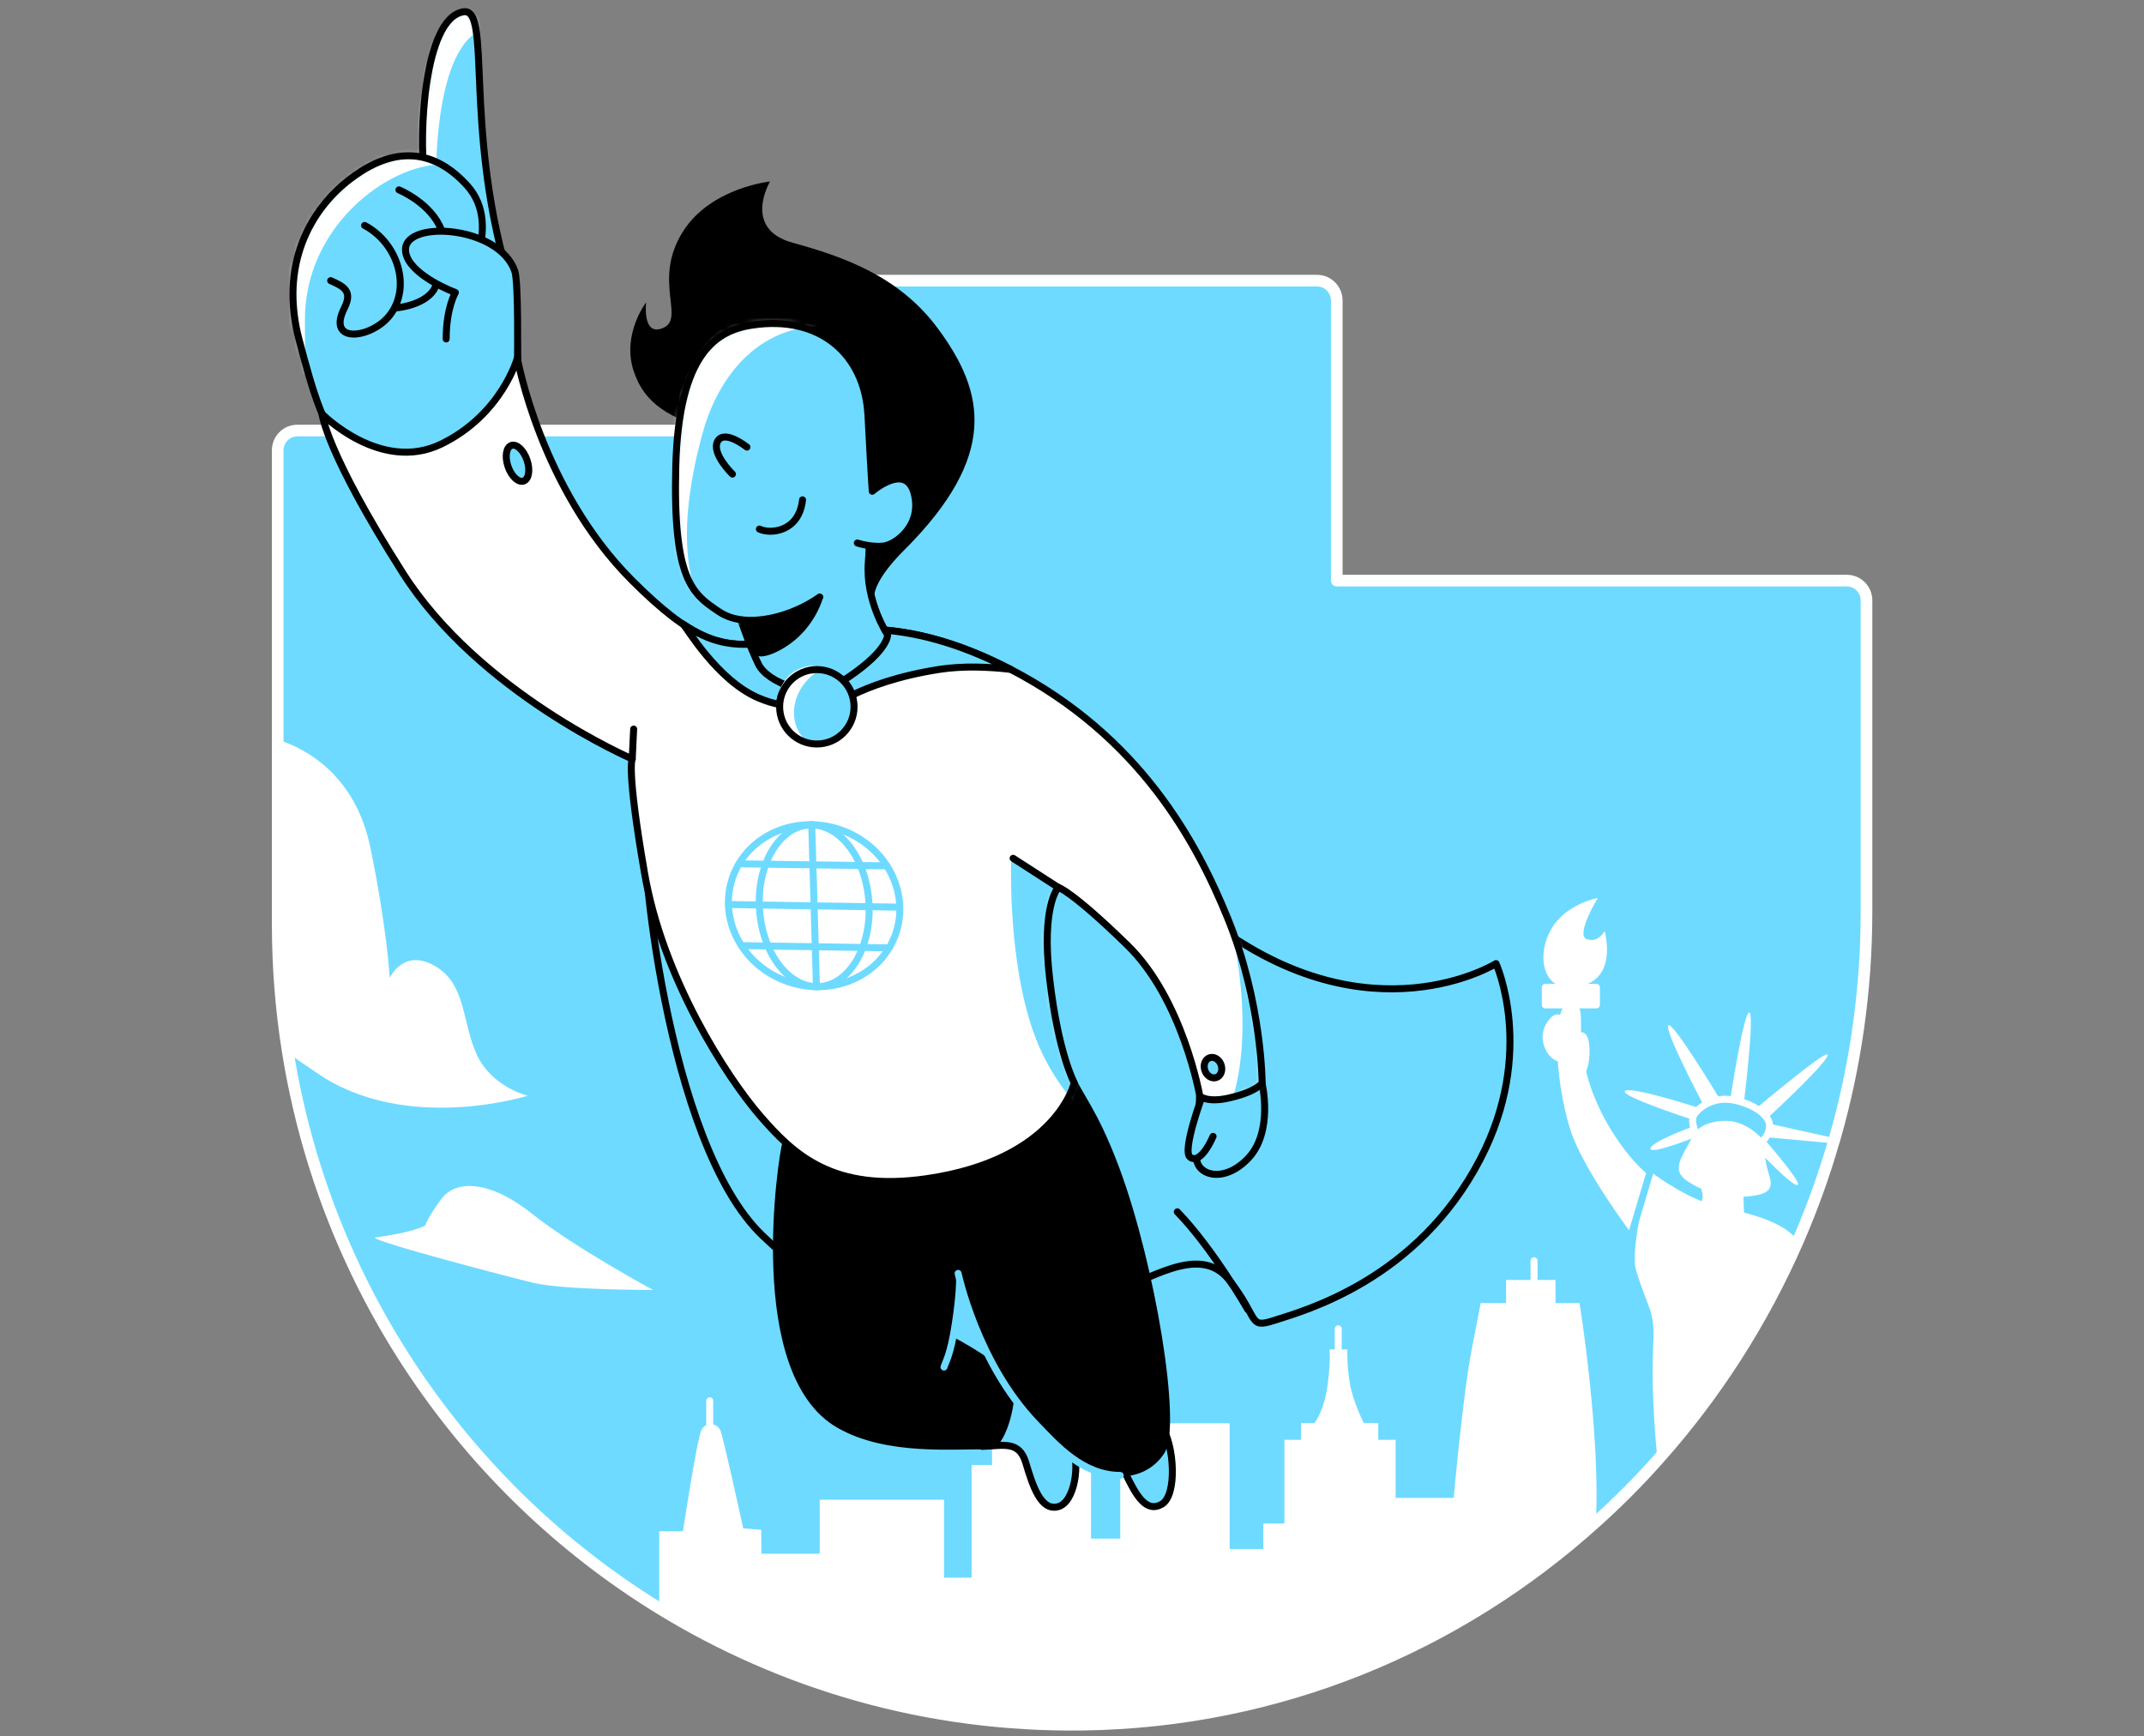 <svg width="368" height="298" viewBox="0 0 368 298" fill="none" xmlns="http://www.w3.org/2000/svg">
<rect x="0" y="0" width="368" height="298" fill="#808080" stroke="none"/>
<path d="M320.369 103.05V156.426C320.369 169.901 318.474 182.956 314.93 195.343C314.895 195.519 314.825 195.729 314.754 195.905C313.07 201.765 311 207.45 308.613 212.96C302.577 226.786 294.436 239.489 284.505 250.578C281.171 254.333 277.627 257.878 273.872 261.247C250.36 282.442 219.654 295.532 185.79 295.988C159.155 296.339 134.24 288.969 113.114 275.985C79.706 255.421 55.738 220.75 49.351 180.183C48.228 173.13 47.667 165.866 47.667 158.496V77.293C47.667 75.398 49.176 73.889 51.036 73.889H138.556V51.57C138.556 49.675 140.065 48.166 141.925 48.166H226.076C227.936 48.166 229.445 49.71 229.445 51.57V99.646H317C318.86 99.646 320.369 101.155 320.369 103.05Z" fill="#6EDAFF" stroke="white" stroke-width="2" stroke-linecap="round" stroke-linejoin="round"/>
<path d="M273.907 261.246C250.395 282.442 219.689 295.532 185.825 295.988C159.19 296.339 134.275 288.969 113.149 275.985V262.791H117.22C117.22 262.791 119.571 247.35 120.343 245.56C121.115 243.771 123.185 244.262 123.677 245.56C124.203 246.859 127.572 262.299 127.572 262.299L130.66 262.545L130.695 266.651H140.697V257.386H162.033V270.757H166.77V251.421H170.279V247.139H187.264V264.054H192.282V244.262H211.057V265.844H216.847V261.457H220.461V247.104H223.304V244.227H225.62C225.62 244.227 227.339 242.121 227.901 237.454C228.462 232.857 228.182 231.593 228.182 231.593H231.27C231.27 231.593 231.129 233.98 231.691 237.419C232.217 240.542 234.077 244.227 234.077 244.227H236.569V247.104H239.552V257.071H249.518C249.518 257.071 251.062 239.559 252.606 231.593C254.15 223.628 254.15 223.628 254.15 223.628H258.501V219.662H266.994V223.628H271.1C271.17 223.698 274.749 246.578 273.907 261.246Z" fill="white"/>
<path d="M263.309 216.364V223.628" stroke="white" stroke-width="1.2" stroke-miterlimit="10" stroke-linecap="round" stroke-linejoin="round"/>
<path d="M229.691 228.049V231.664" stroke="white" stroke-width="1.2" stroke-miterlimit="10" stroke-linecap="round" stroke-linejoin="round"/>
<path d="M121.817 244.402V240.402" stroke="white" stroke-width="1.2" stroke-miterlimit="10" stroke-linecap="round" stroke-linejoin="round"/>
<path d="M308.613 212.995C302.577 226.821 294.436 239.524 284.505 250.614C283.979 245.63 283.417 237.103 283.768 230.646C284.084 224.786 282.856 224.786 280.82 218.013C279.662 214.223 283.242 201.063 283.242 201.063C287.102 203.871 291.488 206.432 295.875 207.31C302.823 208.713 306.824 210.468 308.613 212.995Z" fill="white"/>
<path d="M291.243 194.992C288.856 199.449 287.628 200.712 290.084 202.292C292.541 203.871 295.98 205.204 300.156 204.713C303.981 204.257 303.595 203.52 302.823 200.923C302.051 198.326 302.437 194.466 298.577 193.519C294.717 192.536 292.506 192.641 291.243 194.992Z" fill="white" stroke="white" stroke-width="1.2" stroke-miterlimit="10" stroke-linecap="round" stroke-linejoin="round"/>
<path d="M298.612 204.397C298.612 204.397 298.717 207.029 298.752 208.257C298.787 209.696 297.664 211.135 295.594 210.994C293.524 210.854 291.664 209.415 292.12 207.801C292.752 205.696 293.278 205.836 292.366 203.239C291.769 201.52 290.751 197.344 292.787 195.343C295.77 192.396 300.156 195.343 300.121 198.923C300.121 201.8 298.612 204.397 298.612 204.397Z" fill="white" stroke="white" stroke-width="1.2" stroke-miterlimit="10" stroke-linecap="round" stroke-linejoin="round"/>
<path d="M291.243 194.992C291.243 194.992 290.014 192.431 290.786 191.273C291.558 190.115 294.085 188.044 297.7 188.816C301.314 189.588 303.876 191.518 303.735 193.378C303.595 195.238 302.191 196.045 302.191 196.045C302.191 196.045 299.595 192.782 295.84 192.957C292.015 193.168 291.243 194.992 291.243 194.992Z" fill="#6EDAFF" stroke="white" stroke-width="1.2" stroke-miterlimit="10" stroke-linecap="round" stroke-linejoin="round"/>
<path d="M290.155 192.045C290.155 192.045 278.258 188.185 278.89 187.272C279.627 186.255 291.523 190.115 291.523 190.115" fill="white"/>
<path d="M292.366 189.588C292.366 189.588 285.803 177.236 286.33 176.007C286.856 174.779 295.208 188.641 295.208 188.641" fill="white"/>
<path d="M297.033 188.395C297.033 188.395 299.209 174.042 300.226 173.762C301.244 173.481 299.349 189.062 299.349 189.062L297.033 188.395Z" fill="white"/>
<path d="M301.525 190.15C301.525 190.15 313.105 180.394 313.667 180.955C314.404 181.727 303.244 192.01 303.244 192.01L301.525 190.15Z" fill="white"/>
<path d="M314.93 195.343C314.895 195.519 314.719 196.045 314.684 196.22L303.174 195.168L303.841 192.887L314.93 195.343Z" fill="white"/>
<path d="M301.525 197.203C301.525 197.203 308.087 204.152 308.613 203.309C309.034 202.607 302.823 195.519 302.823 195.519L301.525 197.203Z" fill="white"/>
<path d="M291.243 194.992C291.137 195.168 283.768 198.01 283.312 197.238C282.715 196.22 290.435 193.378 290.435 193.378L291.243 194.992Z" fill="white"/>
<path d="M283.242 201.063C281.873 200.256 275.416 193.518 272.959 184.254C270.819 176.218 273.31 172.884 270.363 171.621C265.239 169.375 266.081 185.377 269.064 194.361C271.38 201.309 279.838 212.468 279.838 212.468L283.242 201.063Z" fill="white" stroke="#6EDAFF" stroke-width="1.2" stroke-miterlimit="10" stroke-linecap="round" stroke-linejoin="round"/>
<path d="M265.239 169.445C265.239 169.972 265.239 172.463 265.239 172.463H274.012V169.445H265.239Z" fill="white" stroke="white" stroke-width="1.2" stroke-miterlimit="10" stroke-linecap="round" stroke-linejoin="round"/>
<path d="M269.205 169.445C264.818 169.445 263.73 163.936 266.222 159.514C268.713 155.092 274.258 154.11 274.258 154.11C274.258 154.11 270.398 160.391 272.328 161.163C274.258 161.935 275.416 159.795 275.416 159.795C275.416 159.795 278.223 169.445 269.205 169.445Z" fill="white"/>
<path d="M266.257 175.481C268.643 172.358 269.099 179.306 268.327 181.131C267.555 182.921 263.66 178.885 266.257 175.481Z" fill="white" stroke="white" stroke-width="1.2" stroke-miterlimit="10" stroke-linecap="round" stroke-linejoin="round"/>
<path d="M270.363 178.78C272.609 174.849 272.714 183.271 271.31 184.043C269.626 185.026 268.257 182.499 270.363 178.78Z" fill="white" stroke="white" stroke-width="1.2" stroke-miterlimit="10" stroke-linecap="round" stroke-linejoin="round"/>
<path d="M168.56 248.227C172.209 248.122 174.911 247.175 176.069 251.035C177.227 254.895 178.631 259.387 181.614 258.58C184.492 257.808 185.404 251.245 184.035 248.052C182.667 244.859 172.069 235.664 172.069 235.664C172.069 235.664 170.841 239.524 169.718 243.876C168.56 248.227 168.56 248.227 168.56 248.227Z" fill="#6EDAFF" stroke="black" stroke-width="1.2" stroke-miterlimit="10" stroke-linecap="round" stroke-linejoin="round"/>
<path d="M193.124 252.754C194.984 256.614 196.704 259.703 199.406 258.158C202.108 256.614 201.547 247.912 199.406 244.823C197.3 241.77 193.124 252.754 193.124 252.754Z" fill="#6EDAFF" stroke="black" stroke-width="1.2" stroke-miterlimit="10" stroke-linecap="round" stroke-linejoin="round"/>
<path d="M110.833 141.827C109.64 144.038 114.167 196.15 130.906 212.082C147.645 228.014 153.575 223.663 157.155 223.908C160.734 224.154 159.471 213.626 169.507 213.626C179.544 213.626 187.018 221.592 191.651 221.101C196.283 220.575 205.758 212.995 210.986 219.697C216.215 226.4 214.215 228.049 218.707 226.61C223.83 224.961 243.271 219.697 254.08 198.923C263.66 180.499 256.782 165.374 256.782 165.374C256.782 165.374 235.235 178.78 208.214 158.426C176.034 134.247 166.77 120.948 166.77 120.948L110.833 141.827Z" fill="#6EDAFF" stroke="black" stroke-width="1.2" stroke-miterlimit="10" stroke-linecap="round" stroke-linejoin="round"/>
<path d="M199.371 249.035C196.528 253.526 188.808 255.913 178.386 244.648C167.402 232.787 164.875 218.539 164.875 218.539L163.12 229.874C163.12 229.874 173.087 234.998 173.473 238.086C173.824 241.174 171.894 248.228 169.683 248.157C163.857 247.982 152.347 249.28 144.03 244.508C128.379 235.559 134.239 198.256 134.871 196.221C139.995 200.818 146.803 204.081 158.944 202.327C181.368 199.098 183.123 183.237 183.123 183.237C185.193 188.36 187.65 190.115 191.65 200.888C197.721 217.346 202.178 244.543 199.371 249.035Z" fill="black" stroke="black" stroke-width="1.2" stroke-miterlimit="10" stroke-linecap="round" stroke-linejoin="round"/>
<path d="M216.601 185.833C216.601 185.833 218.637 194.15 214.25 198.782C209.863 203.415 204.845 201.555 205.407 198.08C205.617 196.712 205.898 188.114 205.898 188.114L216.601 185.833Z" fill="#6EDAFF" stroke="black" stroke-width="1.2" stroke-miterlimit="10" stroke-linecap="round" stroke-linejoin="round"/>
<path d="M208.214 195.027C206.74 198.326 205.231 199.414 204.249 198.572C202.88 197.414 206.354 188.079 206.354 188.079" fill="#6EDAFF"/>
<path d="M208.214 195.027C206.74 198.326 205.231 199.414 204.249 198.572C202.88 197.414 206.354 188.079 206.354 188.079" stroke="black" stroke-width="1.2" stroke-miterlimit="10" stroke-linecap="round" stroke-linejoin="round"/>
<path d="M86.97 46.622L72.793 29.427C72.793 29.392 72.793 29.392 72.793 29.357C71.986 24.058 72.582 3.072 79.566 2.02C84.303 1.283 79.741 21.32 86.97 46.622Z" fill="#6EDAFF"/>
<mask id="mask0" mask-type="alpha" maskUnits="userSpaceOnUse" x="72" y="2" width="15" height="45">
<path d="M86.97 46.622L72.793 29.427C72.793 29.392 72.793 29.392 72.793 29.357C71.986 24.058 72.582 3.072 79.566 2.02C84.303 1.283 79.741 21.32 86.97 46.622Z" fill="#B780FF"/>
</mask>
<g mask="url(#mask0)">
<path d="M83.987 4.757C74.653 6.125 74.863 29.427 74.863 29.427C74.863 29.427 73.284 29.883 71.916 29.357C71.108 24.058 71.775 3.564 78.688 2.02C78.829 1.984 82.759 -0.156 83.987 4.757Z" fill="white"/>
</g>
<path d="M86.97 46.622L72.793 29.427C72.793 29.392 72.793 29.392 72.793 29.357C71.986 24.058 72.582 3.072 79.566 2.02C84.303 1.283 79.741 21.32 86.97 46.622Z" stroke="black" stroke-width="1.2" stroke-miterlimit="10" stroke-linecap="round" stroke-linejoin="round"/>
<path d="M88.83 61.466C89.005 70.941 80.338 81.925 68.933 81.364C65.108 81.153 62.265 80.065 60.054 78.17C55.703 74.45 53.808 67.607 51.351 58.378C47.947 45.534 53.141 35.989 60.195 30.655C60.756 30.234 61.353 29.813 61.949 29.427C69.845 24.409 75.846 27.111 80.092 31.743C83.531 35.463 83.04 40.095 82.127 43.78C82.759 43.99 83.426 44.341 84.128 44.868C88.83 48.342 88.619 52.026 88.83 61.466Z" fill="#6EDAFF"/>
<mask id="mask1" mask-type="alpha" maskUnits="userSpaceOnUse" x="50" y="26" width="39" height="56">
<path d="M88.83 61.466C89.005 70.941 80.338 81.925 68.933 81.364C65.108 81.153 62.265 80.065 60.054 78.17C55.703 74.45 53.808 67.607 51.351 58.378C47.947 45.534 53.141 35.989 60.195 30.655C60.756 30.234 61.353 29.813 61.949 29.427C69.845 24.409 75.846 27.111 80.092 31.743C83.531 35.463 83.04 40.095 82.127 43.78C82.759 43.99 83.426 44.341 84.128 44.868C88.83 48.342 88.619 52.026 88.83 61.466Z" fill="#B780FF"/>
</mask>
<g mask="url(#mask1)">
<path d="M52.334 55.184C52.545 72.309 51.983 67.993 49.246 58.588C44.333 41.639 57.949 26.76 57.949 26.76C62.651 22.97 79.145 25.847 75.776 28.233C66.862 28.233 52.159 38.656 52.334 55.184Z" fill="white"/>
</g>
<path d="M88.83 61.466C89.005 70.941 80.338 81.925 68.933 81.364C65.108 81.153 62.265 80.065 60.054 78.17C55.703 74.45 53.808 67.607 51.351 58.378C47.947 45.534 53.141 35.989 60.195 30.655C60.756 30.234 61.353 29.813 61.949 29.427C69.845 24.409 75.846 27.111 80.092 31.743C83.531 35.463 83.04 40.095 82.127 43.78C82.759 43.99 83.426 44.341 84.128 44.868C88.83 48.342 88.619 52.026 88.83 61.466Z" stroke="black" stroke-width="1.2" stroke-miterlimit="10" stroke-linecap="round" stroke-linejoin="round"/>
<path d="M66.055 52.798C67.985 53.184 73.635 52.272 74.793 49.044C75.951 45.815 77.53 44.131 75.776 39.498C74.021 34.866 68.476 32.585 68.476 32.585" fill="#6EDAFF"/>
<path d="M66.055 52.798C67.985 53.184 73.635 52.272 74.793 49.044C75.951 45.815 77.53 44.131 75.776 39.498C74.021 34.866 68.476 32.585 68.476 32.585" stroke="black" stroke-width="1.2" stroke-miterlimit="10" stroke-linecap="round" stroke-linejoin="round"/>
<path d="M62.581 38.691C68.266 41.709 70.617 49.254 66.932 54.062C63.844 58.097 55.949 59.15 59.107 52.868C60.581 49.921 58.966 49.149 56.756 48.166" fill="#6EDAFF"/>
<path d="M62.581 38.691C68.266 41.709 70.617 49.254 66.932 54.062C63.844 58.097 55.949 59.15 59.107 52.868C60.581 49.921 58.966 49.149 56.756 48.166" stroke="black" stroke-width="1.2" stroke-miterlimit="10" stroke-linecap="round" stroke-linejoin="round"/>
<path d="M88.83 61.466C88.83 61.466 89.006 48.587 88.374 46.587C85.777 38.761 69.67 37.709 69.6 42.797C69.564 46.306 75.671 49.254 78.162 50.202C78.162 50.202 76.583 52.833 76.583 58.167" fill="#6EDAFF"/>
<path d="M88.83 61.466C88.83 61.466 89.006 48.587 88.374 46.587C85.777 38.761 69.67 37.709 69.6 42.797C69.564 46.306 75.671 49.254 78.162 50.202C78.162 50.202 76.583 52.833 76.583 58.167" stroke="black" stroke-width="1.2" stroke-miterlimit="10" stroke-linecap="round" stroke-linejoin="round"/>
<path d="M108.517 130.247C108.517 130.247 82.198 118.947 69.073 98.243C55.913 77.538 55.282 71.046 55.282 71.046C55.282 71.046 65.353 81.258 75.741 76.205C86.128 71.151 88.795 61.466 88.795 61.466C88.795 61.466 92.796 83.925 108.482 99.611C118.764 109.893 123.677 111.192 130.871 110.42C138.065 109.648 150.944 103.226 173.332 114.806C195.721 126.387 205.407 144.565 210.706 157.549C216.636 172.077 216.636 185.868 216.636 185.868C216.636 185.868 215.759 187.342 210.986 188.43C207.196 189.307 205.933 188.114 205.933 188.114C205.933 188.114 203.02 171.445 193.475 162.181C183.965 152.917 181.649 152.285 181.649 152.285C181.649 152.285 178.666 155.373 180.175 168.076C181.649 180.815 184.386 185.833 184.386 185.833C184.386 185.833 181.439 199.063 159.015 202.292C142.978 204.608 136.24 198.186 130.45 191.483C124.659 184.78 113.711 167.796 110.622 149.793C107.499 131.791 108.517 130.247 108.517 130.247Z" fill="white"/>
<mask id="mask2" mask-type="alpha" maskUnits="userSpaceOnUse" x="55" y="61" width="162" height="142">
<path d="M108.517 130.247C108.517 130.247 82.198 118.947 69.073 98.243C55.913 77.538 55.282 71.046 55.282 71.046C55.282 71.046 65.353 81.258 75.741 76.205C86.128 71.151 88.795 61.466 88.795 61.466C88.795 61.466 92.796 83.925 108.482 99.611C118.764 109.893 123.677 111.192 130.871 110.42C138.065 109.648 150.944 103.226 173.332 114.806C195.721 126.387 205.407 144.565 210.706 157.549C216.636 172.077 216.636 185.868 216.636 185.868C216.636 185.868 215.759 187.342 210.986 188.43C207.196 189.307 205.933 188.114 205.933 188.114C205.933 188.114 203.02 171.445 193.475 162.181C183.965 152.917 181.649 152.285 181.649 152.285C181.649 152.285 178.666 155.373 180.175 168.076C181.649 180.815 184.386 185.833 184.386 185.833C184.386 185.833 181.439 199.063 159.015 202.292C142.978 204.608 136.24 198.186 130.45 191.483C124.659 184.78 113.711 167.796 110.622 149.793C107.499 131.791 108.517 130.247 108.517 130.247Z" fill="white"/>
</mask>
<g mask="url(#mask2)">
<path d="M188.843 194.185C184.035 189.097 179.298 183.973 176.596 174.709C172.911 162.146 173.578 147.126 173.578 147.126L181.614 152.32C181.614 152.32 178.105 160.988 182.842 178.499C185.825 189.553 188.843 194.185 188.843 194.185Z" fill="#6EDAFF"/>
<path d="M208.109 148.284C212.355 153.864 217.9 160.321 219.549 169.831C221.83 182.71 217.829 196.501 217.829 196.501L210.706 190.711C210.706 190.711 215.127 182.499 212.355 164.567C210.635 153.197 208.109 148.284 208.109 148.284Z" fill="#6EDAFF"/>
</g>
<path d="M108.517 130.247C108.517 130.247 82.198 118.947 69.073 98.243C55.913 77.538 55.282 71.046 55.282 71.046C55.282 71.046 65.353 81.258 75.741 76.205C86.128 71.151 88.795 61.466 88.795 61.466C88.795 61.466 92.796 83.925 108.482 99.611C118.764 109.893 123.677 111.192 130.871 110.42C138.065 109.648 150.944 103.226 173.332 114.806C195.721 126.387 205.407 144.565 210.706 157.549C216.636 172.077 216.636 185.868 216.636 185.868C216.636 185.868 215.759 187.342 210.986 188.43C207.196 189.307 205.933 188.114 205.933 188.114C205.933 188.114 203.02 171.445 193.475 162.181C183.965 152.917 181.649 152.285 181.649 152.285C181.649 152.285 178.666 155.373 180.175 168.076C181.649 180.815 184.386 185.833 184.386 185.833C184.386 185.833 181.439 199.063 159.015 202.291C142.978 204.608 136.24 198.186 130.45 191.483C124.659 184.78 113.711 167.796 110.622 149.793C107.499 131.791 108.517 130.247 108.517 130.247Z" stroke="black" stroke-width="1.2" stroke-miterlimit="10" stroke-linecap="round" stroke-linejoin="round"/>
<path d="M108.762 125.124L108.517 130.247" stroke="black" stroke-width="1.2" stroke-miterlimit="10" stroke-linecap="round" stroke-linejoin="round"/>
<path d="M173.894 147.302L181.614 152.285" stroke="black" stroke-width="1.2" stroke-miterlimit="10" stroke-linecap="round" stroke-linejoin="round"/>
<path d="M89.874 82.554C90.772 82.246 91.031 80.629 90.452 78.943C89.873 77.256 88.676 76.139 87.778 76.447C86.879 76.755 86.62 78.373 87.199 80.059C87.778 81.745 88.975 82.862 89.874 82.554Z" fill="#6EDAFF" stroke="black" stroke-width="1.2" stroke-miterlimit="10" stroke-linecap="round" stroke-linejoin="round"/>
<path d="M208.779 184.923C209.549 184.659 209.913 183.687 209.592 182.752C209.271 181.817 208.387 181.273 207.617 181.538C206.847 181.802 206.483 182.774 206.804 183.709C207.125 184.644 208.009 185.187 208.779 184.923Z" fill="#6EDAFF" stroke="black" stroke-width="1.2" stroke-miterlimit="10" stroke-linecap="round" stroke-linejoin="round"/>
<path d="M214.18 224.751C214.18 224.751 208.179 214.258 202.073 207.977" stroke="black" stroke-width="1.2" stroke-miterlimit="10" stroke-linecap="round" stroke-linejoin="round"/>
<path d="M134.871 117.719C134.239 118.632 133.853 119.755 133.818 120.913C132.766 120.702 131.502 120.351 130.134 119.754C123.08 116.701 117.886 107.718 117.22 107.086C122.062 110.35 125.747 110.876 130.274 110.455C129.958 111.052 130.485 111.683 130.485 111.683C130.485 111.683 129.677 114.35 134.871 117.719Z" fill="#6EDAFF" stroke="black" stroke-width="1.2" stroke-miterlimit="10" stroke-linecap="round" stroke-linejoin="round"/>
<path d="M173.473 114.876C169.823 114.455 165.402 114.245 161.261 114.876C154.067 115.999 149.189 117.859 146.276 119.298C145.609 117.298 143.995 115.719 141.96 115.122C143.82 113.332 147.399 110.034 150.277 108.033C156.523 108.349 164.138 110.069 173.367 114.841C173.403 114.841 173.438 114.841 173.473 114.876Z" fill="#6EDAFF" stroke="black" stroke-width="1.2" stroke-miterlimit="10" stroke-linecap="round" stroke-linejoin="round"/>
<path d="M122.378 73.994C115.184 71.783 110.657 69.537 108.727 63.572C106.727 57.325 110.903 51.886 110.903 51.886C110.903 51.886 110.236 57.325 113.36 56.448C118.132 55.079 111.745 48.412 117.22 39.744C121.992 32.199 132.169 31.146 132.169 31.146C132.169 31.146 127.361 39.253 135.994 41.639C144.767 44.06 154.312 47.359 160.98 56.378C169.086 67.326 171.437 78.205 155.19 94.418C147.364 102.243 150.698 104.524 150.698 104.524C150.698 104.524 132.555 77.117 122.378 73.994Z" fill="black"/>
<path d="M127.151 106.49C127.291 106.525 128.519 110.631 130.204 114.035C131.572 116.877 139.047 120.737 145.785 116.105C152.558 111.473 152.347 108.946 152.347 108.946C152.347 108.946 148.487 103.156 149.048 96.383C149.61 89.61 148.452 87.68 148.452 87.68L127.151 106.49Z" fill="#6EDAFF" stroke="black" stroke-width="1.2" stroke-miterlimit="10" stroke-linecap="round" stroke-linejoin="round"/>
<path d="M127.712 106.49C127.712 106.49 129.642 110.841 129.958 111.753C130.274 112.666 133.783 111.473 136.52 108.981C139.714 106.068 140.661 102.489 140.661 102.489C140.661 102.489 131.853 106.384 129.327 106.104C126.835 105.788 127.712 106.49 127.712 106.49Z" fill="black" stroke="black" stroke-width="1.2" stroke-miterlimit="10" stroke-linecap="round" stroke-linejoin="round"/>
<path d="M140.696 102.454C136.064 105.788 128.098 108.104 123.466 105.016C118.834 101.928 115.5 99.611 115.991 80.065C116.483 60.519 123.01 56.694 129.186 55.781C140.696 54.062 148.417 60.764 148.978 71.257C149.575 82.697 149.715 84.311 149.715 84.311C149.715 84.311 155.505 79.293 156.909 84.697C158.313 90.101 153.821 93.435 151.645 93.716C149.47 93.962 147.153 93.189 147.153 93.189" fill="#6EDAFF"/>
<mask id="mask3" mask-type="alpha" maskUnits="userSpaceOnUse" x="115" y="55" width="43" height="52">
<path d="M140.696 102.454C136.064 105.788 128.098 108.104 123.466 105.016C118.834 101.928 115.5 99.611 115.991 80.065C116.483 60.519 123.01 56.694 129.186 55.781C140.696 54.062 148.417 60.764 148.978 71.257C149.575 82.697 149.715 84.311 149.715 84.311C149.715 84.311 155.505 79.293 156.909 84.697C158.313 90.101 153.821 93.435 151.645 93.716C149.47 93.962 147.153 93.189 147.153 93.189" fill="#B780FF"/>
</mask>
<g mask="url(#mask3)">
<path d="M144.908 56.273C131.643 54.132 123.642 63.572 120.694 73.994C117.43 85.504 116.202 98.594 121.676 105.928C126.94 112.947 110.833 106.279 113.886 80.451C118.694 39.709 144.908 56.273 144.908 56.273Z" fill="white"/>
</g>
<path d="M140.696 102.454C136.064 105.788 128.098 108.104 123.466 105.016C118.834 101.928 115.5 99.611 115.991 80.065C116.483 60.519 123.01 56.694 129.186 55.781C140.696 54.062 148.417 60.764 148.978 71.257C149.575 82.697 149.715 84.311 149.715 84.311C149.715 84.311 155.505 79.293 156.909 84.697C158.313 90.101 153.821 93.435 151.645 93.716C149.47 93.962 147.153 93.189 147.153 93.189" stroke="black" stroke-width="1.2" stroke-miterlimit="10" stroke-linecap="round" stroke-linejoin="round"/>
<path d="M128.204 76.731C128.204 76.731 124.343 73.643 123.185 75.713C122.027 77.784 125.712 81.363 125.712 81.363" fill="#6EDAFF"/>
<path d="M128.204 76.731C128.204 76.731 124.343 73.643 123.185 75.713C122.027 77.784 125.712 81.363 125.712 81.363" stroke="black" stroke-width="1.2" stroke-miterlimit="10" stroke-linecap="round" stroke-linejoin="round"/>
<path d="M130.344 90.803C132.274 91.716 137.152 91.259 137.749 85.785L130.344 90.803Z" fill="#6EDAFF"/>
<path d="M130.344 90.803C132.274 91.716 137.152 91.259 137.749 85.785" stroke="black" stroke-width="1.2" stroke-miterlimit="10" stroke-linecap="round" stroke-linejoin="round"/>
<path d="M192.282 253.211C185.86 253.211 181.333 248.122 177.684 244.297C167.718 233.91 164.454 218.539 164.454 218.539" stroke="#6EDAFF" stroke-width="1.2" stroke-miterlimit="10" stroke-linecap="round" stroke-linejoin="round"/>
<path d="M162.033 234.612C162.243 233.84 163.156 232.576 163.963 227.242C164.77 221.908 164.7 219.732 164.7 219.732" stroke="#6EDAFF" stroke-width="1.2" stroke-miterlimit="10" stroke-linecap="round" stroke-linejoin="round"/>
<path d="M153.781 160.139C156.2 152.916 151.873 144.955 144.117 142.359C136.361 139.762 128.113 143.512 125.695 150.735C123.276 157.958 127.603 165.918 135.359 168.515C143.115 171.112 151.363 167.362 153.781 160.139Z" stroke="#6EDAFF" stroke-width="1.2" stroke-miterlimit="10" stroke-linecap="round" stroke-linejoin="round"/>
<path d="M140.642 169.318C145.825 168.986 149.63 162.507 149.139 154.848C148.648 147.188 144.048 141.248 138.864 141.581C133.68 141.913 129.876 148.391 130.367 156.051C130.858 163.71 135.458 169.65 140.642 169.318Z" stroke="#6EDAFF" stroke-width="1.2" stroke-miterlimit="10" stroke-linecap="round" stroke-linejoin="round"/>
<path d="M139.328 141.547L140.135 169.34" stroke="#6EDAFF" stroke-width="1.2" stroke-miterlimit="10" stroke-linecap="round" stroke-linejoin="round"/>
<path d="M125.045 155.233L154.418 155.689" stroke="#6EDAFF" stroke-width="1.2" stroke-miterlimit="10" stroke-linecap="round" stroke-linejoin="round"/>
<path d="M126.87 148.25L152.207 148.6" stroke="#6EDAFF" stroke-width="1.2" stroke-miterlimit="10" stroke-linecap="round" stroke-linejoin="round"/>
<path d="M127.256 162.286L152.593 162.672" stroke="#6EDAFF" stroke-width="1.2" stroke-miterlimit="10" stroke-linecap="round" stroke-linejoin="round"/>
<path d="M140.205 127.685C143.732 127.685 146.592 124.826 146.592 121.298C146.592 117.771 143.732 114.912 140.205 114.912C136.678 114.912 133.818 117.771 133.818 121.298C133.818 124.826 136.678 127.685 140.205 127.685Z" fill="#6EDAFF"/>
<path d="M140.907 114.841C135.152 118.21 134.801 125.474 139.644 128.001C143.258 129.896 136.205 130.001 134.134 125.159C132.064 120.316 134.134 116.21 137.012 114.877C139.889 113.543 140.907 114.841 140.907 114.841Z" fill="white"/>
<path d="M140.205 127.685C143.732 127.685 146.592 124.826 146.592 121.298C146.592 117.771 143.732 114.912 140.205 114.912C136.678 114.912 133.818 117.771 133.818 121.298C133.818 124.826 136.678 127.685 140.205 127.685Z" stroke="black" stroke-width="1.2" stroke-miterlimit="10" stroke-linecap="round" stroke-linejoin="round"/>
<path d="M90.585 188.044C90.585 188.044 69.845 194.606 54.615 184.289C52.299 182.745 50.334 181.377 48.684 180.183C47.562 173.13 47 165.866 47 158.496V126.738C52.404 128.247 61.002 132.984 63.564 145.442C66.406 159.093 66.897 167.831 66.897 167.831C66.897 167.831 69.213 162.672 74.618 165.76C80.022 168.849 79.25 175.27 81.812 180.955C84.408 186.605 90.585 188.044 90.585 188.044Z" fill="white"/>
<path d="M64.476 212.363C62.37 212.644 89.391 219.697 91.813 220.224C97.428 221.417 112.096 221.382 112.096 221.382C112.096 221.382 98.726 214.188 91.251 208.257C83.777 202.327 78.127 202.607 75.811 205.695C73.495 208.784 72.968 210.328 72.968 210.328C72.968 210.328 71.108 211.486 64.476 212.363Z" fill="white"/>
</svg>

